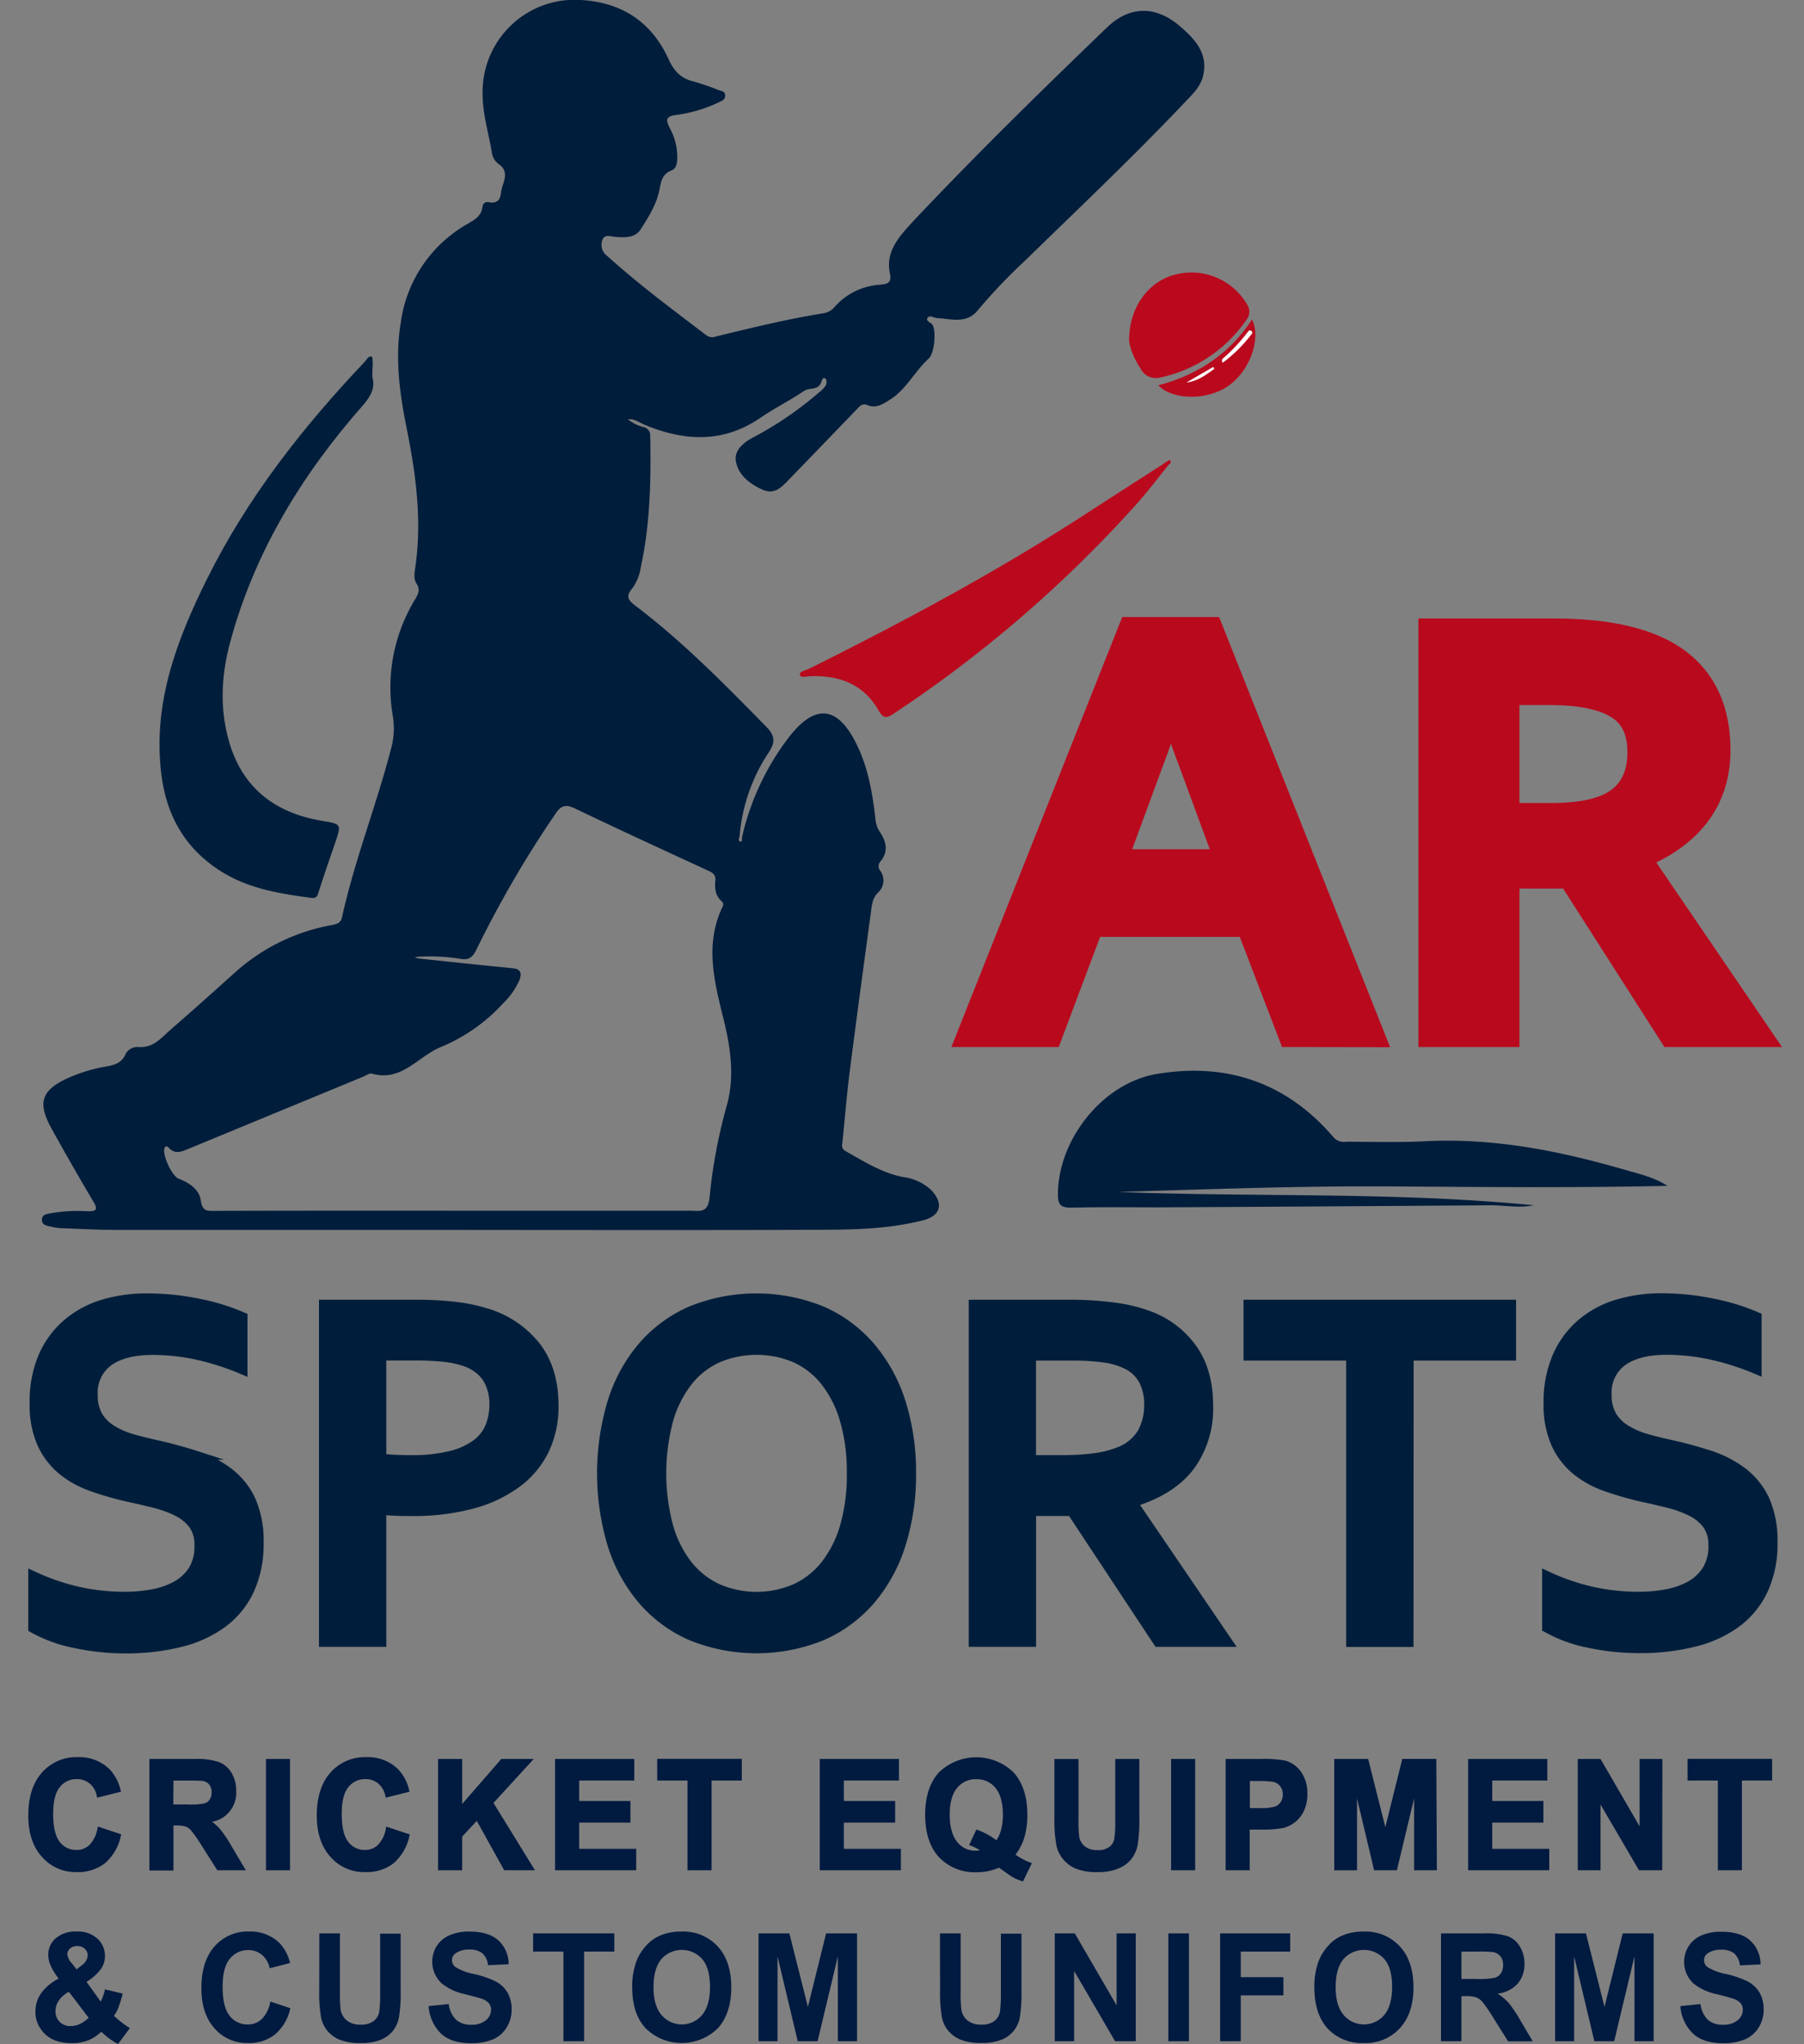 <svg xmlns="http://www.w3.org/2000/svg" id="Layer_1" data-name="Layer 1" viewBox="0 0 396.24 448.87"><rect x="0" y="0" width="396.24" height="448.87" fill="#808080" stroke="none"/><defs><style>.cls-1{fill:#001d3b;}.cls-2,.cls-5{fill:#001e3b;}.cls-3{fill:#ba091d;}.cls-4{fill:#b9091d;stroke:#b9091d;stroke-width:7px;}.cls-4,.cls-5{stroke-miterlimit:10;}.cls-5{stroke:#001e3b;stroke-width:2px;}.cls-6{fill:#001a40;}.cls-7{fill:#fff;}</style></defs><title>ar sports logo web</title><path class="cls-1" d="M102.71,270.09q-38.44,0-76.9,0c-4.16,0-8.33-.23-12.5-.39a12.43,12.43,0,0,1-2.09-.32c-.94-.22-2.13-.33-2-1.66.11-1.1,1.18-1.12,2-1.3a34.19,34.19,0,0,1,8-.43c1.81,0,2.41-.24,1.3-2.1Q15.84,256,11.41,248c-3.35-6-2.34-8.73,4.09-11.51a36.31,36.31,0,0,1,6.3-2c2.23-.5,4.73-.39,5.86-3.17a3,3,0,0,1,2.74-1.4c3.31.27,5.08-2.08,7.15-3.88,4.89-4.24,9.71-8.56,14.52-12.89a43.28,43.28,0,0,1,20.76-10c1.14-.24,2-.39,2.29-1.71C77.92,188.72,82.77,176.62,86,164a16.52,16.52,0,0,0,.24-7,37.2,37.2,0,0,1,5-25.49c.67-1.14,1.06-2.09.25-3.35-.71-1.1-.43-2.44-.26-3.64,1.48-10.33.12-20.48-1.93-30.57-1.55-7.69-2.56-15.4-1.26-23.2a29.45,29.45,0,0,1,14.72-21.62c1.47-.86,2.93-1.67,3.19-3.58.12-.83.53-1.31,1.42-1.14,1.65.31,2.51-.38,2.66-2,.2-2.14,2.13-4.48-.4-6.31A3.81,3.81,0,0,1,108,33.28c-.75-4.35-2.07-8.57-2-13.07A20.23,20.23,0,0,1,127.59,0c9.08.52,15.58,4.89,19.31,13.1,1.17,2.55,2.67,4.11,5.36,4.77a54.07,54.07,0,0,1,5.5,1.89c.63.23,1.52.25,1.52,1.21s-.73,1.19-1.36,1.48a31.16,31.16,0,0,1-9.36,2.79c-2.53.29-2.25,1.27-1.44,2.9a13.18,13.18,0,0,1,1.63,6.88c-.07,1-.24,2-1.28,2.42-1.85.72-2.26,2.14-2.57,3.94-.59,3.34-2.41,6.25-4.2,9-1.22,1.92-3.47,1.79-5.57,1.64-1-.06-2.31-.68-2.8.62a3,3,0,0,0,1,3.53c6.91,6.26,14.39,11.79,21.78,17.43a2.19,2.19,0,0,0,2.18.28c7.8-1.89,15.6-3.81,23.54-5.08a3.87,3.87,0,0,0,2.47-1.38,14.49,14.49,0,0,1,10-4.9c1.61-.16,2.61-.36,2.16-2.5-1-4.79,2-8,4.88-11.18C214.18,34.14,228.63,20,243.18,6c5-4.8,10.75-4.78,16.06-.18,3.29,2.86,6.18,5.93,5,10.9-.56,2.28-2.17,3.83-3.68,5.42C249.1,34.23,237,45.7,225.05,57.33a121.48,121.48,0,0,0-10.26,10.78c-2.48,3.08-5.78,1.92-8.87,1.75-.74,0-1.7-.78-2.18-.06s.73,1,1.08,1.53c.79,1.22.53,6.18-.87,7.45-3,2.74-4.8,6.57-8.28,8.86-1.6,1-3.13,2.15-5.12,1.33-1.25-.51-1.77.31-2.45,1q-7.56,7.86-15.15,15.69c-1.46,1.52-3,2.92-5.32,1.93-2.87-1.24-5.43-3.19-6-6.31-.4-2.31,1.55-4,3.6-5.12a76.25,76.25,0,0,0,14.68-10,6.44,6.44,0,0,0,1.46-1.49c.22-.38.23-1.3,0-1.48-.68-.49-.87.37-1,.75-.65,1.85-2.59,1.1-3.8,1.93-3.07,2.09-6.43,3.74-9.49,5.84-8.23,5.65-16.72,5.21-25.49,1.57-1.17-.49-2.25-1.37-3.65-1.2a8.54,8.54,0,0,0,3.46,1.72,1.84,1.84,0,0,1,1.42,1.92c.19,9.67,0,19.3-2.07,28.81a10.49,10.49,0,0,1-1.84,4.63c-1.44,1.69-1.11,2.52.59,3.81,10.5,7.94,19.68,17.32,28.87,26.68,1.77,1.81,2,3.31.5,5.54a39,39,0,0,0-6.41,18.33c0,.44-.53,1.16.21,1.29.42.07.24-.71.34-1.1a56.76,56.76,0,0,1,10.17-21.69c5.85-7.6,10.81-7.09,15,1.49,2.53,5.16,3.47,10.74,4.11,16.37a5.9,5.9,0,0,0,1,2.88c1.37,2,1.88,4.25.14,6.36a1.55,1.55,0,0,0-.08,2.1,3.6,3.6,0,0,1-.36,4.67c-1.44,1.32-1.49,2.92-1.71,4.52-1.59,11.73-3.19,23.46-4.68,35.21-.67,5.25-1.07,10.54-1.63,15.81-.1.95.59,1.26,1.16,1.58,3.91,2.22,7.75,4.6,12.28,5.48a10.84,10.84,0,0,1,6.15,2.88c2.75,2.91,2.08,5.6-1.75,6.59-6.91,1.77-14,2.06-21.1,2.09-26.34.12-52.68.05-79,.05Zm-2.51-4.22h51.36c2.27,0,4,.69,4.33-3.27a114.86,114.86,0,0,1,3.78-19.94c1.74-6.27.79-12.81-.82-19.15-2-8.1-4.06-16.22-.15-24.36a.93.93,0,0,0-.16-1.2c-1.44-1.25-1.59-2.91-1.42-4.62.11-1.22-.57-1.66-1.54-2.12-9.78-4.52-19.57-9-29.29-13.67-1.94-.92-3-.75-4.24,1.1a237.89,237.89,0,0,0-17.46,30c-.83,1.7-1.81,2.25-3.49,1.91a43.13,43.13,0,0,0-9-.46,6.23,6.23,0,0,0-1,.16,6.24,6.24,0,0,0,.92.24c6.86.73,13.72,1.47,20.59,2.13,1.83.17,2,1.18,1.51,2.55a16.31,16.31,0,0,1-3.64,5.19,38.38,38.38,0,0,1-13.61,9.55c-5,2-8.64,7.74-15.17,5.86-.54-.16-1.31.43-2,.7q-19.24,7.94-38.47,15.88c-1.44.6-2.77,1.12-4.09-.22-.22-.22-.68-.78-1,0-.56,1.37,1.59,6.12,3.09,6.7,2.36.91,4.55,2.38,4.88,4.82s1.47,2.26,3.14,2.25Q73.73,265.84,100.2,265.87Z"></path><path class="cls-2" d="M81.78,82.8c.67,2.29-.27,4.17-2.11,6.26-13.31,15.11-23.64,32-29,51.55-2,7.17-2.48,14.46-.5,21.75,2.84,10.46,10,16.1,20.43,17.87,4.44.75,4.43.68,3,4.91-1.22,3.5-2.42,7-3.55,10.53-.29.89-.37,1.69-1.66,1.51-6.59-.88-13.14-1.9-19-5.32-8.52-5-12.92-12.61-14-22.21-1.79-15.35,3.42-29.1,10.05-42.45,8.86-17.86,21-33.34,34.67-47.75.44-.47.77-1.36,1.56-1.13.21.07.17,1.13.2,1.73C81.81,80.85,81.78,81.65,81.78,82.8Z"></path><path class="cls-3" d="M256.91,101c.61.59-.08.88-.31,1.17-2.28,2.83-4.48,5.73-6.89,8.44a276.36,276.36,0,0,1-53.36,46.07c-1.7,1.14-2.36,1.12-3.44-.76-3.26-5.67-8.53-7.62-14.83-7.43-.82,0-2.22.45-2.38-.25-.19-.85,1.23-1,2-1.38,20.52-10.22,40.69-21,60-33.5q8.81-5.7,17.64-11.36C255.77,101.65,256.31,101.34,256.91,101Z"></path><path class="cls-4" d="M284,226.43l-9.28-24.19H239.21l-9.09,24.19h-16L248.87,139H265.4l34.77,87.46ZM270.74,190,262,166.25c-.64-1.58-1.52-4.09-2.64-7.5s-1.9-5.92-2.32-7.51a127.46,127.46,0,0,1-5,16L243.66,190Z"></path><path class="cls-4" d="M330.24,191.63v34.8H315.05V139.32H341.3q18,0,26.64,6.32t8.65,19.06q0,16.28-18.06,23.18l26.26,38.55H367.5l-22.25-34.8Zm0-11.79H340.8q10.6,0,15.38-3.7t4.77-11q0-7.38-5.15-10.6t-15.51-3.22H330.24Z"></path><path class="cls-5" d="M43.7,339.36a7.47,7.47,0,0,0-1.3-4.58,9.8,9.8,0,0,0-3.55-2.86,24.86,24.86,0,0,0-5-1.8c-1.86-.46-3.82-.92-5.87-1.36a72.91,72.91,0,0,1-7.78-2.25,21.63,21.63,0,0,1-6.53-3.6,16.6,16.6,0,0,1-4.49-5.86,20.91,20.91,0,0,1-1.67-8.88A25.25,25.25,0,0,1,9.4,297.93a20.14,20.14,0,0,1,5.25-7.21,21.9,21.9,0,0,1,7.78-4.28,33.29,33.29,0,0,1,10-1.41,55.81,55.81,0,0,1,11.22,1.16,47.08,47.08,0,0,1,9.71,3v11.66A56.87,56.87,0,0,0,43,297.54a46.93,46.93,0,0,0-9.37-1q-6.32,0-9.74,2.44a8.41,8.41,0,0,0-3.42,7.32A8.89,8.89,0,0,0,21.59,311a9.12,9.12,0,0,0,3.06,3,18.07,18.07,0,0,0,4.43,1.92c1.68.48,3.45.92,5.33,1.33q4.44,1,8.48,2.3a24.39,24.39,0,0,1,7.18,3.64,16.38,16.38,0,0,1,5,6.07,21.84,21.84,0,0,1,1.83,9.58,23.92,23.92,0,0,1-2.09,10.37,19.14,19.14,0,0,1-5.93,7.25,26.09,26.09,0,0,1-9.31,4.24,48.7,48.7,0,0,1-12,1.39,53.12,53.12,0,0,1-11.2-1.19,31,31,0,0,1-9.16-3.36V346a49.47,49.47,0,0,0,10.08,3.47,46.9,46.9,0,0,0,10.12,1.08,32.67,32.67,0,0,0,6-.53,17.13,17.13,0,0,0,5.25-1.8,10.2,10.2,0,0,0,3.73-3.47A9.79,9.79,0,0,0,43.7,339.36Z"></path><path class="cls-5" d="M90.37,331.92c-1.15,0-2.28,0-3.39-.05s-2.16-.11-3.13-.22v29H71.06V286.42H91.21a71.63,71.63,0,0,1,8.85.47,37.7,37.7,0,0,1,6.76,1.41,21.87,21.87,0,0,1,11,7.44q3.87,5.1,3.86,13a21.9,21.9,0,0,1-2.08,9.68,19.9,19.9,0,0,1-6.11,7.3,29.49,29.49,0,0,1-9.82,4.61A50,50,0,0,1,90.37,331.92Zm-6.52-11.71a24.56,24.56,0,0,0,2.79.25c1.13.06,2.31.09,3.52.09a35.94,35.94,0,0,0,8.67-.89,16.2,16.2,0,0,0,5.64-2.47,9.13,9.13,0,0,0,3.08-3.83,12.75,12.75,0,0,0,.94-4.91,10.93,10.93,0,0,0-1.41-5.66,9.25,9.25,0,0,0-4.91-3.72,19.92,19.92,0,0,0-4.52-1,60.61,60.61,0,0,0-6.6-.31h-7.2Z"></path><path class="cls-5" d="M200.21,323.54a50.88,50.88,0,0,1-2.27,15.57,35.1,35.1,0,0,1-6.63,12.18,29.94,29.94,0,0,1-10.7,7.94,38.23,38.23,0,0,1-28.87,0,29.77,29.77,0,0,1-10.7-7.94,34.78,34.78,0,0,1-6.63-12.18,54.5,54.5,0,0,1,0-31.13A34.78,34.78,0,0,1,141,295.8a29.77,29.77,0,0,1,10.7-7.94,38.23,38.23,0,0,1,28.87,0,29.94,29.94,0,0,1,10.7,7.94A35.1,35.1,0,0,1,197.94,308,50.77,50.77,0,0,1,200.21,323.54Zm-13.21,0a40.4,40.4,0,0,0-1.56-11.84,24.77,24.77,0,0,0-4.34-8.47,17.53,17.53,0,0,0-6.57-5.05,21.86,21.86,0,0,0-16.71,0,17.56,17.56,0,0,0-6.58,5.05,24.76,24.76,0,0,0-4.33,8.47,45.47,45.47,0,0,0,0,23.69,24.42,24.42,0,0,0,4.33,8.44,17.87,17.87,0,0,0,6.58,5.05,21.5,21.5,0,0,0,16.71,0,17.84,17.84,0,0,0,6.57-5.05,24.43,24.43,0,0,0,4.34-8.44A40.42,40.42,0,0,0,187,323.54Z"></path><path class="cls-5" d="M265.46,308.73a21.37,21.37,0,0,1-4,13.18q-4.05,5.4-12.5,8v.22l20.77,30.52H254.34l-19-28.75h-8.77v28.75H213.78V286.42H235a71.49,71.49,0,0,1,9.81.63,34.68,34.68,0,0,1,7.78,1.92,20.27,20.27,0,0,1,9.5,7.41Q265.47,301.28,265.46,308.73Zm-32.57,11.82a55.87,55.87,0,0,0,7.44-.42,22,22,0,0,0,5.14-1.25,10.08,10.08,0,0,0,5.35-4.24,12.63,12.63,0,0,0,1.49-6.19,11.4,11.4,0,0,0-1.18-5.3,8.17,8.17,0,0,0-4-3.64,16.22,16.22,0,0,0-4.59-1.3,46.79,46.79,0,0,0-6.84-.42h-9.14v22.76Z"></path><path class="cls-5" d="M309.47,360.67H296.68V297.79H274.13V286.42H332v11.37h-22.5Z"></path><path class="cls-5" d="M376.24,339.36a7.47,7.47,0,0,0-1.31-4.58,9.71,9.71,0,0,0-3.55-2.86,24.54,24.54,0,0,0-5-1.8c-1.86-.46-3.82-.92-5.88-1.36a73.41,73.41,0,0,1-7.77-2.25,21.51,21.51,0,0,1-6.53-3.6,16.48,16.48,0,0,1-4.49-5.86,20.91,20.91,0,0,1-1.67-8.88,25.08,25.08,0,0,1,1.93-10.24,20.14,20.14,0,0,1,5.25-7.21,21.9,21.9,0,0,1,7.78-4.28A33.25,33.25,0,0,1,365,285a55.81,55.81,0,0,1,11.22,1.16,47.08,47.08,0,0,1,9.71,3v11.66a56.87,56.87,0,0,0-10.41-3.31,47,47,0,0,0-9.38-1q-6.32,0-9.73,2.44a8.41,8.41,0,0,0-3.42,7.32,8.8,8.8,0,0,0,1.12,4.67,9.12,9.12,0,0,0,3.06,3,17.74,17.74,0,0,0,4.43,1.92q2.5.72,5.33,1.33c3,.66,5.78,1.43,8.48,2.3a24.39,24.39,0,0,1,7.18,3.64,16.38,16.38,0,0,1,5,6.07,21.84,21.84,0,0,1,1.83,9.58,23.92,23.92,0,0,1-2.09,10.37,19.14,19.14,0,0,1-5.93,7.25,26.14,26.14,0,0,1-9.32,4.24,48.56,48.56,0,0,1-12,1.39,53.05,53.05,0,0,1-11.2-1.19,30.9,30.9,0,0,1-9.16-3.36V346a49.39,49.39,0,0,0,10.07,3.47,47,47,0,0,0,10.13,1.08,32.67,32.67,0,0,0,6-.53,17.13,17.13,0,0,0,5.25-1.8,10.2,10.2,0,0,0,3.73-3.47A9.79,9.79,0,0,0,376.24,339.36Z"></path><path class="cls-6" d="M21.76,401.62l4.4,1.47a10.53,10.53,0,0,1-3.36,5.76,9.23,9.23,0,0,1-6,1.89,9.42,9.42,0,0,1-7.35-3.23c-1.91-2.15-2.87-5.08-2.87-8.81q0-5.91,2.89-9.18a9.67,9.67,0,0,1,7.6-3.28,9.05,9.05,0,0,1,6.69,2.57,9.53,9.53,0,0,1,2.29,4.37l-4.48,1.13A5.1,5.1,0,0,0,20,391.4a4.61,4.61,0,0,0-3.07-1.07,5,5,0,0,0-4,1.89q-1.56,1.89-1.56,6.12,0,4.5,1.53,6.4a4.87,4.87,0,0,0,4,1.91,4.42,4.42,0,0,0,3.11-1.22A7,7,0,0,0,21.76,401.62Z"></path><path class="cls-6" d="M16.84,411.11a9.78,9.78,0,0,1-7.63-3.35c-2-2.21-3-5.26-3-9.06,0-4,1-7.19,3-9.44a10.05,10.05,0,0,1,7.88-3.39,9.45,9.45,0,0,1,7,2.68,9.93,9.93,0,0,1,2.39,4.53l.1.37-5.24,1.32-.08-.38a4.62,4.62,0,0,0-1.54-2.7,4.21,4.21,0,0,0-2.82-1,4.58,4.58,0,0,0-3.75,1.75c-1,1.19-1.47,3.17-1.47,5.88,0,2.89.49,5,1.45,6.16a4.46,4.46,0,0,0,3.68,1.77,4,4,0,0,0,2.85-1.11,6.9,6.9,0,0,0,1.75-3.61l.09-.42,5.13,1.71-.09.35a10.93,10.93,0,0,1-3.49,6A9.65,9.65,0,0,1,16.84,411.11Zm.27-24.49a9.34,9.34,0,0,0-7.32,3.15c-1.85,2.09-2.8,5.1-2.8,8.93,0,3.61.94,6.49,2.79,8.56a9.06,9.06,0,0,0,7.06,3.1,8.93,8.93,0,0,0,5.72-1.8,10,10,0,0,0,3.14-5.22L22,402.12a7.2,7.2,0,0,1-1.89,3.59A4.77,4.77,0,0,1,16.79,407a5.24,5.24,0,0,1-4.27-2c-1.07-1.34-1.62-3.57-1.62-6.64,0-2.89.56-5,1.64-6.36a5.4,5.4,0,0,1,4.34-2,5,5,0,0,1,3.31,1.16,5.4,5.4,0,0,1,1.7,2.74l3.73-1a8.86,8.86,0,0,0-2.09-3.82A8.72,8.72,0,0,0,17.11,386.62Z"></path><path class="cls-6" d="M33.19,410.33V386.65h9.53a15.41,15.41,0,0,1,5.23.64,5.25,5.25,0,0,1,2.61,2.27,7.11,7.11,0,0,1,1,3.73,6.54,6.54,0,0,1-1.48,4.4,7,7,0,0,1-4.44,2.19,11,11,0,0,1,2.43,2,27.4,27.4,0,0,1,2.58,3.85l2.73,4.62H47.94l-3.27-5.15a33.2,33.2,0,0,0-2.39-3.48,3.58,3.58,0,0,0-1.36-1,7,7,0,0,0-2.28-.27h-.92v9.89Zm4.53-13.67h3.35a16.12,16.12,0,0,0,4.07-.29,2.47,2.47,0,0,0,1.27-1,3.23,3.23,0,0,0,.46-1.77,2.88,2.88,0,0,0-.61-1.93,2.63,2.63,0,0,0-1.7-.93,32.55,32.55,0,0,0-3.31-.09H37.72Z"></path><path class="cls-6" d="M54,410.71H47.73l-3.38-5.33A33.65,33.65,0,0,0,42,402a3.09,3.09,0,0,0-1.21-.88,6.83,6.83,0,0,0-2.15-.25H38.1v9.89H32.81V386.27h9.91a15.64,15.64,0,0,1,5.37.67,5.62,5.62,0,0,1,2.79,2.42,7.55,7.55,0,0,1,1,3.93,6.47,6.47,0,0,1-5.32,6.78,10.47,10.47,0,0,1,1.73,1.54,27.34,27.34,0,0,1,2.62,3.91ZM48.15,410h4.54l-2.4-4.05a26.54,26.54,0,0,0-2.54-3.78,10.12,10.12,0,0,0-2.33-1.92l-.88-.54,1-.16a6.66,6.66,0,0,0,4.2-2.05,6.21,6.21,0,0,0,1.4-4.16,6.7,6.7,0,0,0-.93-3.54,4.88,4.88,0,0,0-2.42-2.11,15.19,15.19,0,0,0-5.09-.61H33.57V410h3.77v-9.88h1.3a7.25,7.25,0,0,1,2.41.29,3.83,3.83,0,0,1,1.51,1.08A33.34,33.34,0,0,1,45,405ZM41.07,397H37.34v-6.76h3.91c1.88,0,3,0,3.36.08a3.18,3.18,0,0,1,2,1.06,3.33,3.33,0,0,1,.69,2.18,3.67,3.67,0,0,1-.52,2,2.91,2.91,0,0,1-1.46,1.15A16.49,16.49,0,0,1,41.07,397Zm-3-.75h3A15.31,15.31,0,0,0,45,396a2.05,2.05,0,0,0,1.08-.86,2.76,2.76,0,0,0,.4-1.56,2.53,2.53,0,0,0-.52-1.69,2.3,2.3,0,0,0-1.48-.8c-.33-.05-1.43-.08-3.24-.08H38.1Z"></path><path class="cls-6" d="M58.8,410.33V386.65h4.52v23.68Z"></path><path class="cls-6" d="M63.7,410.71H58.42V386.27H63.7ZM59.18,410H63V387H59.18Z"></path><path class="cls-6" d="M85.13,401.62l4.39,1.47a10.42,10.42,0,0,1-3.36,5.76,9.21,9.21,0,0,1-6,1.89,9.38,9.38,0,0,1-7.34-3.23c-1.92-2.15-2.88-5.08-2.88-8.81q0-5.91,2.89-9.18a9.67,9.67,0,0,1,7.61-3.28,9,9,0,0,1,6.68,2.57,9.54,9.54,0,0,1,2.3,4.37L85,394.31a5,5,0,0,0-1.66-2.91,4.58,4.58,0,0,0-3.06-1.07,5,5,0,0,0-4,1.89c-1,1.26-1.55,3.3-1.55,6.12q0,4.5,1.53,6.4a4.86,4.86,0,0,0,4,1.91,4.4,4.4,0,0,0,3.11-1.22A7.11,7.11,0,0,0,85.13,401.62Z"></path><path class="cls-6" d="M80.2,411.11a9.78,9.78,0,0,1-7.62-3.35c-2-2.21-3-5.26-3-9.06,0-4,1-7.19,3-9.44a10.08,10.08,0,0,1,7.89-3.39,9.44,9.44,0,0,1,7,2.68,9.84,9.84,0,0,1,2.39,4.53l.1.37-5.23,1.32-.09-.38a4.66,4.66,0,0,0-1.53-2.7,4.25,4.25,0,0,0-2.82-1,4.59,4.59,0,0,0-3.76,1.75c-1,1.19-1.47,3.17-1.47,5.88,0,2.89.49,5,1.45,6.16a4.46,4.46,0,0,0,3.68,1.77A4,4,0,0,0,83,405.16a6.83,6.83,0,0,0,1.76-3.61l.09-.42L90,402.84l-.08.35a11,11,0,0,1-3.49,6A9.7,9.7,0,0,1,80.2,411.11Zm.28-24.49a9.31,9.31,0,0,0-7.32,3.15c-1.86,2.09-2.8,5.1-2.8,8.93,0,3.61.93,6.49,2.78,8.56a9.06,9.06,0,0,0,7.06,3.1,8.91,8.91,0,0,0,5.72-1.8,10,10,0,0,0,3.14-5.22l-3.66-1.22a7.2,7.2,0,0,1-1.88,3.59A4.81,4.81,0,0,1,80.15,407a5.24,5.24,0,0,1-4.27-2c-1.07-1.34-1.61-3.57-1.61-6.64,0-2.89.55-5,1.64-6.36a5.38,5.38,0,0,1,4.34-2,5,5,0,0,1,3.31,1.16,5.38,5.38,0,0,1,1.69,2.74l3.74-1a8.87,8.87,0,0,0-2.1-3.82A8.71,8.71,0,0,0,80.48,386.62Z"></path><path class="cls-6" d="M96.6,410.33V386.65h4.53v10.51l9.15-10.51h6.09l-8.45,9.22,8.91,14.46H111l-6.17-11.11-3.67,3.95v7.16Z"></path><path class="cls-6" d="M117.5,410.71h-6.75l-.11-.2-5.92-10.65-3.21,3.46v7.39H96.22V386.27h5.29v9.88l8.6-9.88h7.12l-8.84,9.65Zm-6.31-.76h5l-8.7-14.12.19-.21,7.87-8.59h-5.06l-9.7,11.15V387H97V410h3.77V403l4.13-4.45Z"></path><path class="cls-6" d="M122.3,410.33V386.65h16.63v4h-12.1v5.25h11.26v4H126.83v6.45h12.53v4Z"></path><path class="cls-6" d="M139.74,410.71H121.92V386.27h17.39V391h-12.1v4.5h11.26v4.74H127.21V406h12.53ZM122.68,410H139v-3.23H126.45v-7.2h11.26v-3.24H126.45v-6h12.1V387H122.68Z"></path><path class="cls-6" d="M151.38,410.33V390.65h-6.65v-4h17.82v4h-6.64v19.68Z"></path><path class="cls-6" d="M156.29,410.71H151V391h-6.65v-4.76h18.58V391h-6.64Zm-4.53-.76h3.77V390.28h6.64V387H145.1v3.25h6.66Z"></path><path class="cls-6" d="M180.44,410.33V386.65h16.63v4H185v5.25h11.26v4H185v6.45H197.5v4Z"></path><path class="cls-6" d="M197.88,410.71H180.06V386.27h17.39V391h-12.1v4.5h11.26v4.74H185.35V406h12.53ZM180.82,410h16.3v-3.23H184.59v-7.2h11.27v-3.24H184.59v-6H196.7V387H180.82Z"></path><path class="cls-6" d="M222.53,407.33a14.59,14.59,0,0,0,3.63,2l-1.67,3.38a11.11,11.11,0,0,1-2-.89c-.14-.08-1.14-.78-3-2.1a11.46,11.46,0,0,1-4.88,1,10.41,10.41,0,0,1-8.1-3.22c-2-2.14-2.93-5.15-2.93-9s1-6.87,2.94-9a11.37,11.37,0,0,1,15.88,0c2,2.15,2.92,5.15,2.92,9a16.34,16.34,0,0,1-.81,5.39A11.35,11.35,0,0,1,222.53,407.33Zm-3.64-2.7A7.25,7.25,0,0,0,220.2,402a13,13,0,0,0,.43-3.52q0-4.11-1.71-6.13a6,6,0,0,0-9,0q-1.72,2-1.72,6.12T210,404.7a5.45,5.45,0,0,0,4.35,2.06,5,5,0,0,0,1.85-.34,12.82,12.82,0,0,0-2.8-1.48l1.27-2.74A15.17,15.17,0,0,1,218.89,404.63Z"></path><path class="cls-6" d="M224.69,413.16l-.31-.09a10.69,10.69,0,0,1-2.08-.93c-.11-.05-.54-.34-2.87-2a12,12,0,0,1-4.84,1,10.8,10.8,0,0,1-8.38-3.34c-2-2.2-3-5.33-3-9.28s1-7.07,3-9.28a11.78,11.78,0,0,1,16.44,0c2,2.22,3,5.34,3,9.28a17,17,0,0,1-.83,5.52,11.65,11.65,0,0,1-1.78,3.24,14.25,14.25,0,0,0,3.22,1.72l.39.15Zm-5.18-3.88.18.13c2.28,1.62,2.87,2,3,2.07a9.65,9.65,0,0,0,1.64.76l1.34-2.71a15.32,15.32,0,0,1-3.34-1.9l-.31-.24.25-.3a11.22,11.22,0,0,0,1.89-3.33,16,16,0,0,0,.79-5.27c0-3.75-.95-6.7-2.82-8.77a11,11,0,0,0-15.32,0c-1.89,2.07-2.84,5-2.84,8.77s.95,6.71,2.83,8.78a10.09,10.09,0,0,0,7.82,3.09,11.05,11.05,0,0,0,4.72-1Zm-5.21-2.14a5.81,5.81,0,0,1-4.64-2.2c-1.2-1.43-1.81-3.6-1.81-6.45s.61-4.95,1.81-6.37a6.35,6.35,0,0,1,9.55,0c1.2,1.42,1.8,3.57,1.8,6.38a13.3,13.3,0,0,1-.45,3.63,7.67,7.67,0,0,1-1.37,2.74l-.24.3-.29-.24a15.56,15.56,0,0,0-3.84-2.24l-1,2.05a13.87,13.87,0,0,1,2.51,1.38l.58.4-.66.26A5.5,5.5,0,0,1,214.3,407.14Zm.14-16.43a5.18,5.18,0,0,0-4.2,1.9c-1.09,1.28-1.64,3.26-1.64,5.88s.55,4.67,1.64,6a5,5,0,0,0,4.06,1.92,4.86,4.86,0,0,0,.95-.09,11.56,11.56,0,0,0-2-1l-.38-.14,1.58-3.42.33.12a15.72,15.72,0,0,1,4.07,2.24,7,7,0,0,0,1-2.18,12.53,12.53,0,0,0,.43-3.42c0-2.63-.55-4.61-1.63-5.89A5.2,5.2,0,0,0,214.44,390.71Z"></path><path class="cls-6" d="M232,386.65h4.53v12.82a28.3,28.3,0,0,0,.17,4,3.86,3.86,0,0,0,1.38,2.34,4.69,4.69,0,0,0,3,.88,4.41,4.41,0,0,0,2.91-.83,3.3,3.3,0,0,0,1.18-2.05,28.49,28.49,0,0,0,.2-4v-13.1h4.53v12.44a33.07,33.07,0,0,1-.37,6,6.76,6.76,0,0,1-1.35,3,7,7,0,0,1-2.64,1.93,11.11,11.11,0,0,1-4.32.72,11.85,11.85,0,0,1-4.87-.79,7,7,0,0,1-2.62-2,6.67,6.67,0,0,1-1.27-2.63,29.94,29.94,0,0,1-.45-6Z"></path><path class="cls-6" d="M241.16,411.11a12.32,12.32,0,0,1-5-.81,7.46,7.46,0,0,1-2.76-2.15,7,7,0,0,1-1.34-2.78,30,30,0,0,1-.46-6.09v-13h5.29v13.2a27.74,27.74,0,0,0,.16,3.89,3.47,3.47,0,0,0,1.25,2.11,4.29,4.29,0,0,0,2.75.8,4.09,4.09,0,0,0,2.67-.74,2.94,2.94,0,0,0,1.05-1.82,28.08,28.08,0,0,0,.19-4V386.27h5.29v12.82a33.71,33.71,0,0,1-.38,6.1,7.23,7.23,0,0,1-1.43,3.13,7.12,7.12,0,0,1-2.78,2A11.35,11.35,0,0,1,241.16,411.11ZM232.33,387v12.25a30,30,0,0,0,.44,5.93,6.26,6.26,0,0,0,1.2,2.48,6.68,6.68,0,0,0,2.48,1.92,11.5,11.5,0,0,0,4.71.75,10.63,10.63,0,0,0,4.17-.69,6.53,6.53,0,0,0,2.49-1.82A6.44,6.44,0,0,0,249.1,405a33.44,33.44,0,0,0,.36-6V387h-3.77v12.72a27.79,27.79,0,0,1-.21,4.08,3.64,3.64,0,0,1-1.3,2.27A4.73,4.73,0,0,1,241,407a5,5,0,0,1-3.22-1,4.23,4.23,0,0,1-1.52-2.55,27.58,27.58,0,0,1-.18-4V387Z"></path><path class="cls-6" d="M257.61,410.33V386.65h4.53v23.68Z"></path><path class="cls-6" d="M262.51,410.71h-5.28V386.27h5.28ZM258,410h3.77V387H258Z"></path><path class="cls-6" d="M269.58,410.33V386.65h7.27a25.64,25.64,0,0,1,5.39.35,5.94,5.94,0,0,1,3.23,2.32,7.69,7.69,0,0,1,1.3,4.61,8.08,8.08,0,0,1-.75,3.67,6.49,6.49,0,0,1-1.91,2.34,6.4,6.4,0,0,1-2.35,1.12,24.92,24.92,0,0,1-4.69.34h-3v8.93Zm4.53-19.68v6.72h2.48a11,11,0,0,0,3.58-.37,3,3,0,0,0,1.42-1.16,3.32,3.32,0,0,0,.51-1.84,3.16,3.16,0,0,0-.72-2.13,3.07,3.07,0,0,0-1.82-1.05,20,20,0,0,0-3.26-.17Z"></path><path class="cls-6" d="M274.49,410.71H269.2V386.27h7.65a24.89,24.89,0,0,1,5.49.37,6.29,6.29,0,0,1,3.43,2.46,8.05,8.05,0,0,1,1.38,4.83,8.42,8.42,0,0,1-.8,3.84,6.84,6.84,0,0,1-4.5,3.66,24.93,24.93,0,0,1-4.78.35h-2.58ZM270,410h3.77V401h3.34a24.25,24.25,0,0,0,4.62-.33,6.18,6.18,0,0,0,2.2-1.06,6,6,0,0,0,1.79-2.2,7.76,7.76,0,0,0,.71-3.5,7.33,7.33,0,0,0-1.23-4.38,5.52,5.52,0,0,0-3-2.18,24.91,24.91,0,0,0-5.29-.34H270Zm6.63-12.2h-2.86v-7.47h2.57a21.43,21.43,0,0,1,3.33.16,3.49,3.49,0,0,1,2,1.18,3.54,3.54,0,0,1,.81,2.38,3.72,3.72,0,0,1-.58,2.05,3.32,3.32,0,0,1-1.58,1.3A11.32,11.32,0,0,1,276.59,397.75Zm-2.1-.75h2.1a10.63,10.63,0,0,0,3.44-.34,2.67,2.67,0,0,0,1.24-1,2.93,2.93,0,0,0,.45-1.63,2.77,2.77,0,0,0-.63-1.89,2.64,2.64,0,0,0-1.6-.92,20.71,20.71,0,0,0-3.19-.16h-1.81Z"></path><path class="cls-6" d="M293.56,410.33V386.65h6.77l4.08,16.15,4-16.15h6.79v23.68H311V391.69l-4.45,18.64H302.2l-4.43-18.64v18.64Z"></path><path class="cls-6" d="M315.6,410.71h-5V394.9l-3.78,15.81h-5l-.07-.29-3.69-15.51v15.8h-5V386.27h7.45l.07.28,3.7,14.7,3.73-15h7.47Zm-4.21-.76h3.45V387h-6.12l-4.31,17.33L300,387h-6.1V410h3.45V388.46L302.5,410h3.76l5.13-21.48Z"></path><path class="cls-6" d="M322.85,410.33V386.65h16.63v4h-12.1v5.25h11.26v4H327.38v6.45h12.53v4Z"></path><path class="cls-6" d="M340.29,410.71H322.47V386.27h17.39V391h-12.1v4.5H339v4.74H327.76V406h12.53ZM323.23,410h16.3v-3.23H327v-7.2h11.27v-3.24H327v-6h12.1V387H323.23Z"></path><path class="cls-6" d="M346.93,410.33V386.65h4.41l9.18,15.81V386.65h4.21v23.68h-4.55l-9-15.44v15.44Z"></path><path class="cls-6" d="M365.1,410.71H360l-8.45-14.43v14.43h-5V386.27h5l8.58,14.79V386.27h5Zm-4.7-.76h4V387H360.9v16.84L351.12,387h-3.81V410h3.45V393.49Z"></path><path class="cls-6" d="M377.7,410.33V390.65H371v-4h17.83v4h-6.64v19.68Z"></path><path class="cls-6" d="M382.6,410.71h-5.28V391h-6.66v-4.76h18.58V391H382.6Zm-4.53-.76h3.78V390.28h6.64V387H371.42v3.25h6.65Z"></path><path class="cls-6" d="M28.53,445.36l-2.61,3.51a15.62,15.62,0,0,1-3.67-2.72,9.13,9.13,0,0,1-2.89,1.91,9.73,9.73,0,0,1-3.64.61c-2.79,0-4.9-.83-6.3-2.49a6.62,6.62,0,0,1-1.64-4.42,6.91,6.91,0,0,1,1.29-4.1,10.63,10.63,0,0,1,3.83-3.16,12.49,12.49,0,0,1-1.72-2.74,6,6,0,0,1-.58-2.46,4.77,4.77,0,0,1,1.62-3.64,6.63,6.63,0,0,1,4.65-1.49,6.3,6.3,0,0,1,4.54,1.56,5.11,5.11,0,0,1,1.64,3.83,5.05,5.05,0,0,1-.81,2.73A11.07,11.07,0,0,1,19,435.21l3.12,4.35a11.65,11.65,0,0,0,.94-2.7l3.89.94a25.86,25.86,0,0,1-1,3.19,8.55,8.55,0,0,1-.92,1.69,18.89,18.89,0,0,0,1.86,1.56A13.84,13.84,0,0,0,28.53,445.36Zm-13.39-7.95a5.87,5.87,0,0,0-2.22,1.91,4.07,4.07,0,0,0-.73,2.27,3.16,3.16,0,0,0,3.35,3.33,4.67,4.67,0,0,0,1.94-.42,8.5,8.5,0,0,0,2-1.39Zm1.68-4.93,1.16-.93a2.85,2.85,0,0,0,1.29-2.09,2,2,0,0,0-.62-1.48,2.26,2.26,0,0,0-1.67-.62,2.27,2.27,0,0,0-1.61.54,1.68,1.68,0,0,0-.58,1.26,3.52,3.52,0,0,0,1,2Z"></path><path class="cls-6" d="M59.38,439.54,63.77,441a10.42,10.42,0,0,1-3.36,5.76,9.18,9.18,0,0,1-5.95,1.89,9.42,9.42,0,0,1-7.35-3.23c-1.91-2.15-2.88-5.08-2.88-8.81q0-5.91,2.9-9.19a9.64,9.64,0,0,1,7.6-3.26,9.08,9.08,0,0,1,6.69,2.56,9.49,9.49,0,0,1,2.29,4.36l-4.48,1.14a5.1,5.1,0,0,0-1.66-2.91,4.61,4.61,0,0,0-3.07-1.07,5,5,0,0,0-4,1.89Q48.9,432,48.9,436.26q0,4.5,1.53,6.4a4.87,4.87,0,0,0,4,1.91,4.42,4.42,0,0,0,3.11-1.22A7.17,7.17,0,0,0,59.38,439.54Z"></path><path class="cls-6" d="M70.14,424.57h4.53v12.82a28.9,28.9,0,0,0,.16,4,3.92,3.92,0,0,0,1.39,2.34,4.67,4.67,0,0,0,3,.88,4.45,4.45,0,0,0,2.91-.83,3.4,3.4,0,0,0,1.18-2.05,28.89,28.89,0,0,0,.19-4v-13.1H88V437a33.07,33.07,0,0,1-.37,6,6.76,6.76,0,0,1-1.35,3,7,7,0,0,1-2.64,1.93,11.09,11.09,0,0,1-4.31.72,11.88,11.88,0,0,1-4.88-.79,7,7,0,0,1-2.62-2,6.67,6.67,0,0,1-1.27-2.63,30.09,30.09,0,0,1-.44-6Z"></path><path class="cls-6" d="M94.15,440.54l4.41-.45a5.76,5.76,0,0,0,1.61,3.44,4.69,4.69,0,0,0,3.29,1.1,4.79,4.79,0,0,0,3.29-1,3,3,0,0,0,1.11-2.28,2.24,2.24,0,0,0-.47-1.43,3.62,3.62,0,0,0-1.62-1c-.54-.19-1.74-.53-3.63-1A12.12,12.12,0,0,1,97,435.54a6.5,6.5,0,0,1-1.1-8.15,6.2,6.2,0,0,1,2.81-2.4,10.65,10.65,0,0,1,4.41-.82q4.21,0,6.36,1.95a7.06,7.06,0,0,1,2.24,5.22l-4.53.21a4.11,4.11,0,0,0-1.25-2.63,4.41,4.41,0,0,0-2.87-.8A5,5,0,0,0,100,429a1.75,1.75,0,0,0-.72,1.47,1.87,1.87,0,0,0,.68,1.44,11.6,11.6,0,0,0,4.16,1.58,21.74,21.74,0,0,1,4.89,1.7,6.53,6.53,0,0,1,2.48,2.41,7.43,7.43,0,0,1,.89,3.77,7.33,7.33,0,0,1-1.07,3.82,6.52,6.52,0,0,1-3,2.64,12.22,12.22,0,0,1-4.88.86c-2.84,0-5-.69-6.53-2.08A9.25,9.25,0,0,1,94.15,440.54Z"></path><path class="cls-6" d="M123.76,448.25V428.57H117.1v-4h17.83v4h-6.64v19.68Z"></path><path class="cls-6" d="M138.87,436.55a15.67,15.67,0,0,1,1-6.07,11.2,11.2,0,0,1,2.08-3.25,8.69,8.69,0,0,1,2.91-2.13,11.76,11.76,0,0,1,4.83-.93,10.25,10.25,0,0,1,7.93,3.24q3,3.25,3,9c0,3.82-1,6.82-2.95,9a11.34,11.34,0,0,1-15.86,0C139.86,443.28,138.87,440.33,138.87,436.55Zm4.67-.16c0,2.68.58,4.72,1.76,6.1a5.83,5.83,0,0,0,8.91,0q1.74-2.07,1.74-6.18c0-2.72-.57-4.74-1.69-6.08a6,6,0,0,0-9,0Q143.54,432.31,143.54,436.39Z"></path><path class="cls-6" d="M166.61,448.25V424.57h6.77l4.07,16.15,4-16.15h6.79v23.68h-4.21V429.61l-4.45,18.64h-4.36l-4.44-18.64v18.64Z"></path><path class="cls-6" d="M206.46,424.57H211v12.82a28.3,28.3,0,0,0,.17,4,3.86,3.86,0,0,0,1.38,2.34,4.69,4.69,0,0,0,3,.88,4.41,4.41,0,0,0,2.91-.83,3.4,3.4,0,0,0,1.18-2.05,28.49,28.49,0,0,0,.2-4v-13.1h4.52V437a34.29,34.29,0,0,1-.36,6,6.47,6.47,0,0,1-4,4.91,11.09,11.09,0,0,1-4.31.72,11.82,11.82,0,0,1-4.87-.79,7,7,0,0,1-2.63-2,6.81,6.81,0,0,1-1.27-2.63,30.86,30.86,0,0,1-.44-6Z"></path><path class="cls-6" d="M231.67,448.25V424.57h4.4l9.19,15.81V424.57h4.2v23.68h-4.54l-9-15.44v15.44Z"></path><path class="cls-6" d="M256.62,448.25V424.57h4.53v23.68Z"></path><path class="cls-6" d="M268,448.25V424.57h15.38v4H272.53v5.61h9.36v4h-9.36v10.06Z"></path><path class="cls-6" d="M288.7,436.55a15.87,15.87,0,0,1,1-6.07,11.23,11.23,0,0,1,2.09-3.25,8.65,8.65,0,0,1,2.9-2.13,11.84,11.84,0,0,1,4.84-.93,10.25,10.25,0,0,1,7.93,3.24c2,2.17,3,5.18,3,9s-1,6.82-3,9a10.16,10.16,0,0,1-7.89,3.24,10.27,10.27,0,0,1-8-3.23C289.68,443.28,288.7,440.33,288.7,436.55Zm4.67-.16c0,2.68.58,4.72,1.75,6.1a5.84,5.84,0,0,0,8.92,0c1.16-1.38,1.73-3.44,1.73-6.18s-.56-4.74-1.69-6.08a6,6,0,0,0-9,0Q293.37,432.31,293.37,436.39Z"></path><path class="cls-6" d="M316.51,448.25V424.57H326a15.41,15.41,0,0,1,5.23.64,5.21,5.21,0,0,1,2.61,2.27,7.11,7.11,0,0,1,1,3.73,6.55,6.55,0,0,1-1.49,4.4,7,7,0,0,1-4.43,2.19,11.11,11.11,0,0,1,2.42,2,27.4,27.4,0,0,1,2.58,3.85l2.74,4.62h-5.42L328,443.1a32.07,32.07,0,0,0-2.39-3.48,3.51,3.51,0,0,0-1.36-1,7,7,0,0,0-2.28-.27H321v9.89ZM321,434.58h3.35a16.12,16.12,0,0,0,4.07-.29,2.47,2.47,0,0,0,1.27-1,3.16,3.16,0,0,0,.46-1.78,3,3,0,0,0-.6-1.93,2.72,2.72,0,0,0-1.71-.92,32.55,32.55,0,0,0-3.31-.09H321Z"></path><path class="cls-6" d="M341.57,448.25V424.57h6.78l4.07,16.15,4-16.15h6.8v23.68H359V429.61l-4.45,18.64h-4.36l-4.44-18.64v18.64Z"></path><path class="cls-6" d="M369.09,440.54l4.41-.45a5.82,5.82,0,0,0,1.61,3.44,4.71,4.71,0,0,0,3.29,1.1,4.79,4.79,0,0,0,3.29-1,3,3,0,0,0,1.11-2.28,2.23,2.23,0,0,0-.46-1.43,3.66,3.66,0,0,0-1.63-1c-.53-.19-1.74-.53-3.63-1a12.12,12.12,0,0,1-5.11-2.34,6.48,6.48,0,0,1-1.09-8.15,6.13,6.13,0,0,1,2.8-2.4,10.65,10.65,0,0,1,4.41-.82c2.82,0,4.93.65,6.36,1.95a7.06,7.06,0,0,1,2.24,5.22l-4.53.21a4.11,4.11,0,0,0-1.25-2.63,4.39,4.39,0,0,0-2.87-.8A5,5,0,0,0,375,429a1.74,1.74,0,0,0-.71,1.47,1.86,1.86,0,0,0,.67,1.44,11.68,11.68,0,0,0,4.16,1.58,21.74,21.74,0,0,1,4.89,1.7,6.53,6.53,0,0,1,2.48,2.41,7.43,7.43,0,0,1,.89,3.77,7.33,7.33,0,0,1-1.07,3.82,6.52,6.52,0,0,1-3,2.64,12.22,12.22,0,0,1-4.88.86c-2.84,0-5-.69-6.53-2.08A9.25,9.25,0,0,1,369.09,440.54Z"></path><path class="cls-1" d="M336.86,264.68c-3.16.65-6.3,0-9.44,0q-36.18.26-72.37.45c-6.56,0-13.12-.09-19.68.07-2.28,0-3-.5-3-2.9,0-12,9.79-24.46,21.73-26.46,15.38-2.57,28.53,1.9,38.79,13.89a3,3,0,0,0,2.77,1c5.77,0,11.54.18,17.29-.11,15.06-.78,29.56,2.09,43.89,6.25,3.2.93,6.47,1.65,9.4,3.54-20.14.46-40.27.27-60.39.13s-40.23.62-60.34,1.21C275.93,262.93,306.46,261.68,336.86,264.68Z"></path><path class="cls-3" d="M248,74.61c.05-7.33,4.42-12.91,10.16-14.32A14.14,14.14,0,0,1,274,67a2.81,2.81,0,0,1-.22,3.22,30.76,30.76,0,0,1-18.93,12.68,3.76,3.76,0,0,1-4.3-1.89C249,78.64,248.05,76.11,248,74.61Z"></path><path class="cls-3" d="M254.4,84.62C263,82.35,270.07,77.75,275,70.17c2.14,4.29-.62,11.55-5.4,14.71S257.49,87.8,254.4,84.62Z"></path><path class="cls-7" d="M268.59,79.64a.64.64,0,0,1,.12-1,38.39,38.39,0,0,0,5.2-5.54c.25-.28.47-.8.94-.42s.06.69-.18,1A31.73,31.73,0,0,1,268.59,79.64Z"></path><path class="cls-7" d="M266.73,81c-1.85,1.31-3.65,2.71-6.13,3l5.87-3.42Z"></path></svg>
